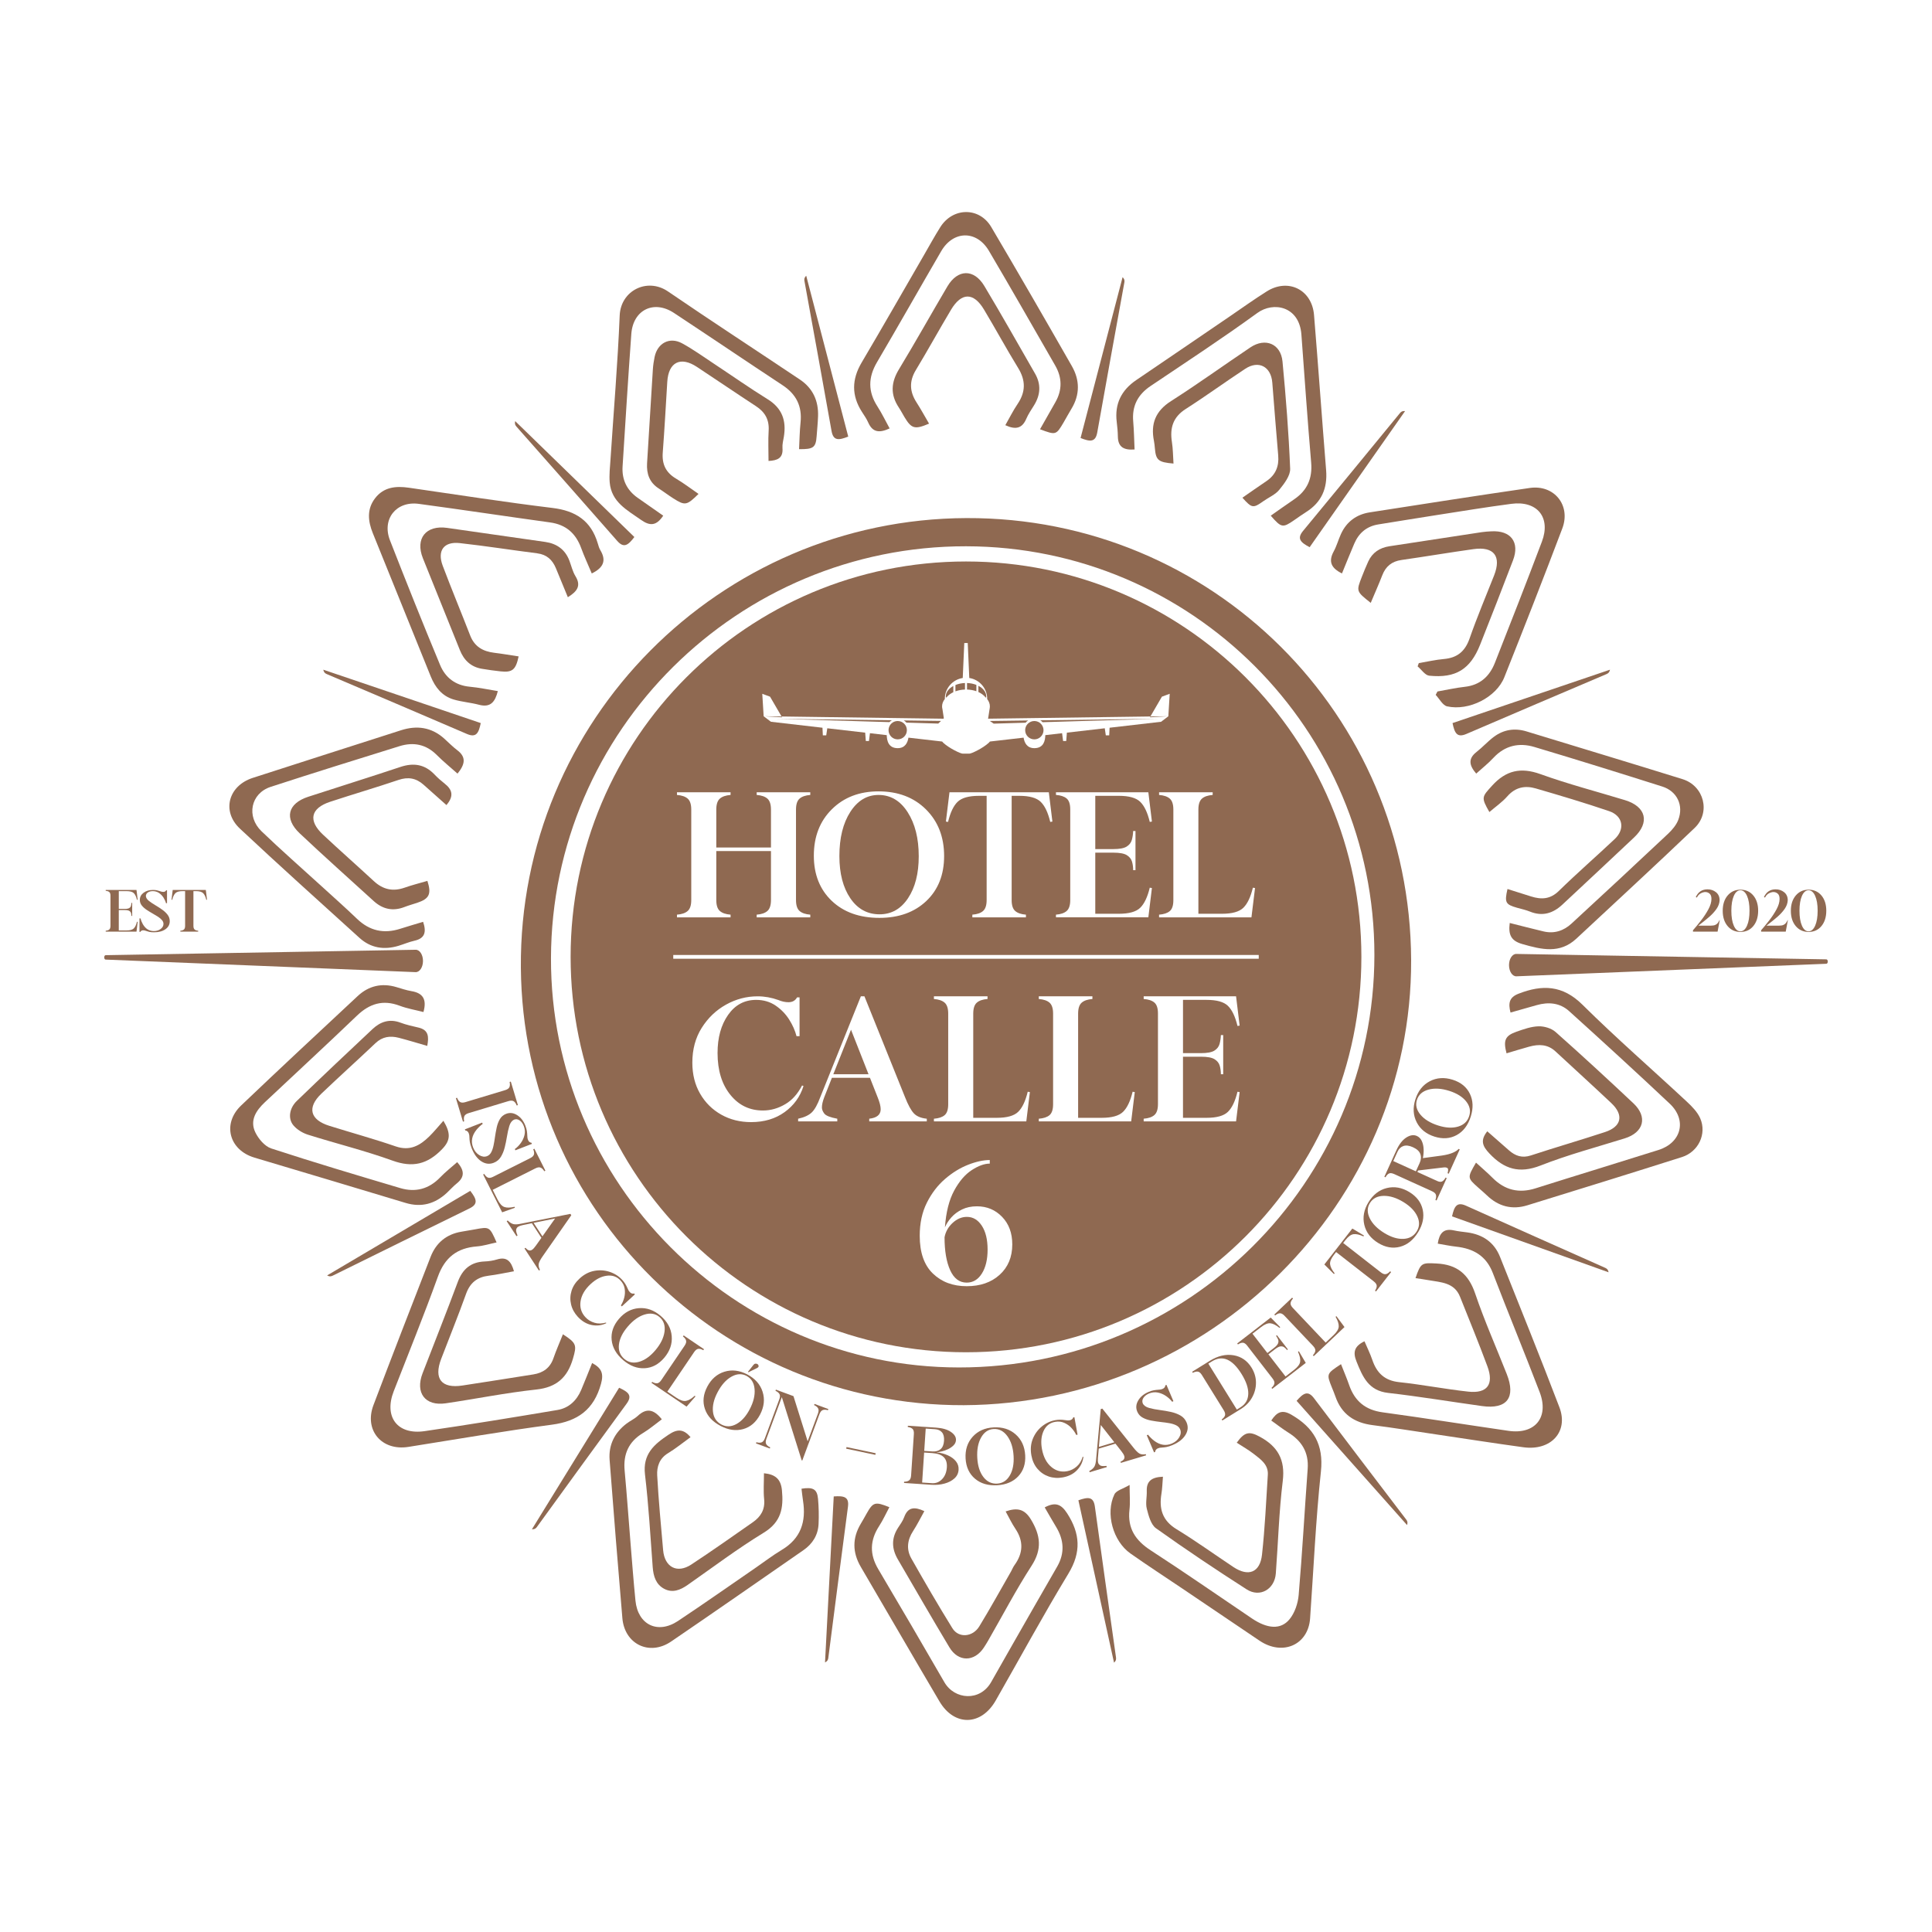 <svg xmlns="http://www.w3.org/2000/svg" xmlns:xlink="http://www.w3.org/1999/xlink" id="Capa_1" x="0px" y="0px" width="613px" height="613px" viewBox="0 0 613 613" xml:space="preserve"><g>	<g>		<path fill="#8F6951" d="M43.31,295.594h-9.771v-0.285c0.504-0.037,0.881-0.166,1.132-0.387c0.254-0.218,0.378-0.607,0.378-1.16   v-9.582c0-0.554-0.126-0.938-0.378-1.15c-0.251-0.215-0.628-0.342-1.132-0.377v-0.285h9.771l0.377,3.1l-0.225,0.039   c-0.24-0.996-0.577-1.705-1.014-2.128c-0.437-0.422-1.188-0.631-2.262-0.631h-2.493v5.632h1.907c0.655,0,1.127-0.087,1.409-0.266   c0.285-0.176,0.465-0.408,0.546-0.7c0.083-0.29,0.128-0.604,0.146-0.944h0.241v4.139h-0.241c0-0.328-0.043-0.629-0.126-0.909   c-0.081-0.278-0.267-0.503-0.549-0.681c-0.281-0.176-0.759-0.264-1.428-0.264h-1.908v6.463h2.494c1.072,0,1.824-0.209,2.259-0.631   c0.438-0.422,0.773-1.129,1.016-2.128l0.226,0.041L43.31,295.594z"></path>		<path fill="#8F6951" d="M48.868,295.801c-0.619,0-1.119-0.043-1.507-0.131c-0.382-0.088-0.709-0.183-0.971-0.285   c-0.329-0.138-0.646-0.209-0.963-0.209c-0.415,0-0.719,0.172-0.906,0.51h-0.266v-4.289h0.32c0.148,0.591,0.396,1.197,0.734,1.813   c0.845,1.475,2.018,2.211,3.517,2.211c0.845,0,1.562-0.223,2.151-0.671c0.597-0.448,0.891-0.979,0.891-1.599   c0-0.441-0.159-0.848-0.481-1.217c-0.32-0.373-0.735-0.725-1.246-1.059c-0.51-0.332-1.061-0.665-1.65-0.992   c-0.672-0.377-1.316-0.775-1.948-1.191c-0.631-0.416-1.147-0.879-1.562-1.396c-0.405-0.518-0.611-1.109-0.611-1.777   c0-0.92,0.396-1.674,1.197-2.268c0.805-0.593,1.794-0.887,2.979-0.887c0.479,0,0.896,0.043,1.257,0.123   c0.361,0.084,0.679,0.174,0.957,0.275c0.365,0.149,0.716,0.227,1.058,0.227c0.415,0,0.72-0.172,0.906-0.51h0.269v4.102H52.67   c-0.149-0.594-0.413-1.182-0.785-1.768c-0.373-0.586-0.845-1.078-1.417-1.474c-0.574-0.396-1.238-0.595-1.992-0.595   c-0.62,0-1.135,0.137-1.55,0.415c-0.415,0.276-0.629,0.655-0.646,1.132c0.04,0.555,0.36,1.072,0.966,1.549   c0.604,0.479,1.329,0.963,2.173,1.457c0.707,0.415,1.396,0.863,2.066,1.344c0.677,0.477,1.238,1.012,1.694,1.605   c0.453,0.593,0.678,1.273,0.678,2.043c0,1.057-0.457,1.908-1.371,2.55C51.571,295.48,50.368,295.801,48.868,295.801z"></path>		<path fill="#8F6951" d="M62.89,295.594h-5.67v-0.285c0.505-0.037,0.883-0.166,1.134-0.387c0.252-0.218,0.378-0.607,0.378-1.16   v-11.018h-0.813c-1.069,0-1.822,0.209-2.259,0.631s-0.771,1.129-1.014,2.128l-0.225-0.04l0.377-3.099h10.506l0.377,3.099   l-0.226,0.04c-0.239-0.997-0.576-1.706-1.014-2.128c-0.437-0.422-1.188-0.631-2.259-0.631h-0.812v11.018   c0,0.553,0.126,0.942,0.375,1.16c0.254,0.221,0.629,0.352,1.135,0.387v0.285H62.89z"></path>	</g>	<g>		<path fill="#8F6951" d="M305.78,445.85c-77.04,0.218-139.896-61.788-140.515-138.804   c-0.629-78.381,63.071-142.361,141.356-142.665c77.931-0.304,140.816,62.201,141.115,140.247   C448.031,381.726,383.996,445.426,305.78,445.85z M436.08,303.032c0.053-71.522-57.973-129.611-129.559-129.704   c-72.391-0.095-131.494,58.533-131.701,130.636c-0.201,71.363,58.097,129.876,129.436,129.913   C376.889,433.914,436.031,375.209,436.08,303.032z"></path>	</g>	<g>		<path fill="#8F6951" d="M282.958,228.53l-36.838-0.484l36.089,1.072C282.432,228.893,282.686,228.693,282.958,228.53z"></path>		<path fill="#8F6951" d="M284.83,228.77c-1.188,0-2.204,0.713-2.657,1.731c0,0.009-0.005,0.013-0.005,0.021v-0.012   c-0.066,0.152-0.113,0.307-0.156,0.473c-0.012,0.041-0.026,0.088-0.033,0.13c-0.038,0.185-0.06,0.375-0.06,0.567   c0,1.61,1.305,2.91,2.911,2.91c1.604,0,2.911-1.3,2.911-2.91C287.741,230.074,286.437,228.77,284.83,228.77z"></path>		<path fill="#8F6951" d="M287.592,229.279l10.103,0.299l0.895-0.842l-11.809-0.157C287.084,228.773,287.358,229.01,287.592,229.279   z"></path>		<path fill="#8F6951" d="M300.093,220.961c0,0.146,0.021,0.29,0.042,0.434c0.106-0.108,0.224-0.213,0.342-0.314   c0.511-0.572,1.187-1.068,1.998-1.452v-1.969C301.023,218.437,300.093,219.623,300.093,220.961z"></path>		<path fill="#8F6951" d="M303.146,219.353c0.909-0.333,1.934-0.539,3.032-0.572v-2.069c-1.11,0.038-2.143,0.268-3.032,0.636   V219.353z"></path>		<path fill="#8F6951" d="M306.822,218.781c1.067,0.033,2.078,0.223,2.968,0.539v-2.01c-0.878-0.349-1.889-0.564-2.968-0.598   V218.781z"></path>		<path fill="#8F6951" d="M310.435,217.604v1.971c0.892,0.403,1.622,0.942,2.156,1.567c0.103,0.088,0.191,0.181,0.287,0.273   c0.023-0.152,0.045-0.304,0.045-0.458C312.923,219.592,311.944,218.382,310.435,217.604z"></path>		<path fill="#8F6951" d="M326.209,228.594l-12.147,0.159l1.229,0.849l10.103-0.299C325.631,229.028,325.904,228.79,326.209,228.594   z"></path>		<path fill="#8F6951" d="M328.184,228.77c-1.606,0-2.911,1.305-2.911,2.91c0,1.611,1.305,2.912,2.911,2.912   c1.604,0,2.911-1.301,2.911-2.912C331.092,230.074,329.786,228.77,328.184,228.77z"></path>		<path fill="#8F6951" d="M367.742,228.046l-37.681,0.496c0.277,0.168,0.534,0.366,0.757,0.603L367.742,228.046z"></path>	</g>	<g>		<path fill="#8F6951" d="M456.089,219.4c2.89-0.505,5.765-1.163,8.676-1.483c4.845-0.534,7.854-3.319,9.545-7.606   c5.044-12.795,10.062-25.604,14.921-38.47c2.896-7.67-1.48-13.063-9.694-11.984c-7.983,1.051-15.938,2.363-23.898,3.599   c-6.1,0.947-12.188,1.962-18.28,2.928c-3.708,0.588-6.206,2.705-7.66,6.088c-1.331,3.099-2.577,6.232-3.908,9.471   c-3.401-1.663-4.387-3.76-2.613-7.004c0.943-1.732,1.464-3.691,2.287-5.497c1.79-3.934,4.953-6.226,9.139-6.88   c16.911-2.645,33.825-5.274,50.765-7.739c7.742-1.125,13.113,5.488,10.333,12.84c-5.979,15.803-12.147,31.536-18.405,47.232   c-2.525,6.339-11.204,10.764-18.142,9.224c-1.411-0.313-2.432-2.384-3.632-3.646C455.709,220.117,455.899,219.759,456.089,219.4z"></path>	</g>	<g>		<path fill="#8F6951" d="M403.191,163.615c2.614-1.829,5.022-3.545,7.464-5.212c4.121-2.814,5.792-6.596,5.359-11.64   c-1.157-13.531-2.095-27.083-3.098-40.627c-0.67-8.989-8.879-10.541-13.966-6.842c-11.063,8.041-22.521,15.538-33.875,23.175   c-4.055,2.729-5.949,6.33-5.524,11.227c0.253,2.928,0.294,5.874,0.434,8.916c-3.361,0.254-5.248-0.724-5.3-4.081   c-0.024-1.544-0.171-3.094-0.361-4.629c-0.709-5.749,1.46-10.104,6.214-13.324c9.887-6.695,19.732-13.438,29.603-20.157   c3.927-2.674,7.784-5.461,11.811-7.983c6.802-4.259,14.312-0.52,14.972,7.502c1.352,16.418,2.51,32.85,3.838,49.27   c0.463,5.725-1.444,10.162-6.352,13.255c-1.307,0.826-2.563,1.727-3.836,2.607C406.993,167.544,406.555,167.48,403.191,163.615z"></path>	</g>	<g>		<path fill="#8F6951" d="M187.761,181.95c-1.187-2.819-2.392-5.4-3.366-8.067c-1.713-4.688-4.845-7.433-9.88-8.126   c-13.891-1.917-27.758-4.019-41.656-5.891c-7.15-0.963-11.754,4.842-9.125,11.573c5.172,13.244,10.451,26.449,15.912,39.576   c1.651,3.972,4.828,6.456,9.405,6.874c2.933,0.268,5.829,0.896,8.904,1.39c-0.854,3.338-2.237,5.333-5.988,4.33   c-2.657-0.709-5.462-0.896-8.091-1.686c-3.632-1.096-5.813-3.849-7.203-7.291c-6.123-15.158-12.271-30.309-18.385-45.469   c-1.521-3.765-1.95-7.559,0.687-11.028c2.749-3.618,6.604-3.988,10.775-3.385c15.19,2.199,30.371,4.567,45.604,6.422   c7.321,0.892,12.188,4.088,14.305,11.222c0.218,0.74,0.429,1.514,0.817,2.166C192.447,177.827,191.502,180.13,187.761,181.95z"></path>	</g>	<g>		<path fill="#8F6951" d="M329.985,136.198c1.728-3.037,3.288-5.803,4.863-8.563c2.223-3.896,2.178-7.801-0.04-11.659   c-6.987-12.147-13.922-24.328-21.04-36.397c-3.886-6.588-11.296-6.477-15.137,0.121c-6.83,11.728-13.499,23.55-20.38,35.249   c-2.823,4.8-2.873,9.313,0.138,13.989c1.404,2.18,2.534,4.541,3.882,6.992c-3.218,1.5-5.407,1.307-6.798-1.875   c-0.526-1.205-1.31-2.304-2.023-3.421c-3.308-5.187-3.2-10.285-0.068-15.588c6.684-11.319,13.198-22.736,19.784-34.112   c1.716-2.963,3.357-5.974,5.185-8.871c3.976-6.309,12.384-6.425,16.159-0.036c8.649,14.644,17.147,29.381,25.59,44.15   c2.528,4.43,2.588,9.054-0.152,13.547c-0.86,1.414-1.639,2.878-2.477,4.306C335.092,138.07,335.016,138.091,329.985,136.198z"></path>	</g>	<g>		<path fill="#8F6951" d="M253.534,142.509c0.146-2.833,0.181-5.668,0.473-8.479c0.533-5.151-1.377-8.952-5.697-11.799   c-11.522-7.597-22.954-15.34-34.475-22.942c-6.378-4.207-12.969-0.985-13.526,6.667c-1.018,14-1.874,28.01-2.771,42.018   c-0.271,4.19,1.341,7.538,4.777,9.967c2.68,1.891,5.369,3.753,8.116,5.673c-2.104,3.158-4.1,3.409-7.001,1.364   c-4.448-3.134-9.464-5.685-9.979-11.943c-0.199-2.399,0.096-4.847,0.254-7.267c0.994-15.22,2.29-30.425,2.916-45.657   c0.322-7.938,8.76-12.131,15.316-7.645c13.863,9.476,27.941,18.634,41.893,27.984c4.09,2.743,5.904,6.752,5.728,11.645   c-0.076,2.097-0.29,4.19-0.444,6.285C258.852,141.975,258.104,142.582,253.534,142.509z"></path>	</g>	<g>		<path fill="#8F6951" d="M134.246,292.482c1.101,3.248,0.581,5.256-2.752,5.998c-1.719,0.383-3.354,1.102-5.05,1.611   c-4.571,1.381-8.812,0.727-12.387-2.515c-12.69-11.5-25.434-22.949-37.932-34.658c-5.884-5.514-3.682-13.599,4.081-16.108   c15.663-5.065,31.346-10.074,47.021-15.106c5.004-1.606,9.603-1.003,13.63,2.56c1.407,1.244,2.71,2.623,4.204,3.746   c2.929,2.2,2.521,4.482,0.104,7.45c-2.244-2-4.521-3.841-6.569-5.897c-3.414-3.424-7.41-4.192-11.854-2.81   c-13.646,4.247-27.292,8.479-40.872,12.914c-6.307,2.06-7.809,9.364-2.878,14.101c6.207,5.961,12.69,11.635,19.052,17.438   c3.753,3.426,7.562,6.797,11.227,10.318c3.983,3.826,8.506,4.834,13.716,3.162C129.378,293.921,131.788,293.229,134.246,292.482z"></path>	</g>	<g>		<path fill="#8F6951" d="M468.319,368.886c1.884,1.725,3.646,3.221,5.272,4.85c3.889,3.887,8.351,4.974,13.628,3.303   c12.981-4.105,26.015-8.071,39.002-12.166c7.267-2.292,9.104-9.466,3.577-14.68c-10.531-9.924-21.216-19.688-31.953-29.392   c-2.895-2.612-6.524-2.956-10.267-1.885c-2.719,0.78-5.441,1.542-8.313,2.354c-0.74-2.922-0.468-4.807,2.546-5.979   c7.537-2.934,13.981-2.752,20.285,3.49c10.676,10.574,22.043,20.451,33.049,30.701c1.668,1.556,3.429,3.315,4.313,5.35   c2.146,4.934-0.568,10.629-5.785,12.287c-16.33,5.191-32.703,10.254-49.078,15.313c-4.858,1.498-9.16,0.363-12.833-3.17   c-0.875-0.842-1.813-1.621-2.72-2.434C465.527,373.687,465.527,373.685,468.319,368.886z"></path>	</g>	<g>		<path fill="#8F6951" d="M456.181,394.592c0.494-3.293,1.842-4.93,5.142-4.198c1.397,0.313,2.838,0.438,4.264,0.635   c4.87,0.675,8.486,3.098,10.34,7.736c6.337,15.899,12.762,31.771,18.861,47.763c2.951,7.734-2.69,13.855-11.407,12.672   c-9.306-1.27-18.579-2.729-27.867-4.103c-6.66-0.981-13.311-2.071-19.986-2.918c-5.813-0.733-9.897-3.479-11.837-9.137   c-0.322-0.938-0.716-1.854-1.086-2.776c-1.756-4.382-1.756-4.38,2.88-7.433c0.899,2.294,1.829,4.453,2.598,6.666   c1.769,5.075,5.148,7.87,10.597,8.612c13.329,1.82,26.615,3.938,39.935,5.872c8.455,1.227,12.963-4.277,9.893-12.302   c-4.839-12.631-10.004-25.137-14.854-37.764c-2.095-5.452-6.138-7.756-11.597-8.365   C460.116,395.342,458.214,394.935,456.181,394.592z"></path>	</g>	<g>		<path fill="#8F6951" d="M331.472,478.278c3.35-1.786,5.215-1.07,7.12,1.884c4.146,6.43,4.523,12.32,0.402,19.123   c-8.019,13.229-15.396,26.842-23.074,40.278c-4.615,8.07-13.135,8.243-17.839,0.276c-8.373-14.178-16.608-28.438-24.938-42.646   c-2.717-4.633-2.753-9.196,0.012-13.794c0.626-1.042,1.22-2.104,1.813-3.165c2.043-3.643,2.688-3.852,7.215-2.021   c-1.087,2.023-2.021,4.104-3.248,5.99c-2.938,4.521-3.064,8.952-0.299,13.631c7.065,11.931,14.071,23.9,21.001,35.912   c3.213,5.564,11.301,6.221,14.854-0.063c4.441-7.854,8.934-15.686,13.407-23.521c2.51-4.396,5.056-8.766,7.563-13.162   c2.415-4.236,2.122-8.402-0.365-12.513C333.904,482.518,332.772,480.514,331.472,478.278z"></path>	</g>	<g>		<path fill="#8F6951" d="M479.022,292.85c3.763,0.943,7.24,1.856,10.74,2.681c3.381,0.797,6.38-0.202,8.847-2.478   c10.242-9.433,20.442-18.916,30.587-28.453c1.329-1.248,2.646-2.776,3.288-4.438c1.784-4.593-0.365-9.115-5.044-10.598   c-13.507-4.282-27.034-8.504-40.61-12.559c-4.885-1.459-9.363-0.46-13.013,3.473c-1.635,1.766-3.555,3.268-5.436,4.974   c-2.199-2.563-2.677-4.708,0.128-6.888c1.912-1.488,3.542-3.344,5.479-4.783c3.12-2.313,6.627-2.854,10.391-1.704   c16.488,5.046,33.009,10.01,49.472,15.14c6.83,2.127,9.001,10.547,3.846,15.471c-12.392,11.834-24.995,23.447-37.533,35.13   c-5.263,4.903-11.059,3.456-17.12,1.729C479.47,298.534,478.524,296.639,479.022,292.85z"></path>	</g>	<g>		<path fill="#8F6951" d="M187.875,432.47c3.074,1.64,3.708,3.384,2.809,6.63c-2.254,8.142-7.364,11.851-15.587,12.938   c-15.22,2.021-30.359,4.646-45.529,7.047c-8.47,1.34-14.104-5.286-11.067-13.284c5.953-15.703,12.021-31.362,18.121-47.014   c1.729-4.441,5.009-7.188,9.794-7.986c1.419-0.235,2.838-0.47,4.249-0.733c4.67-0.875,4.67-0.881,6.896,4.139   c-2.156,0.449-4.188,1.107-6.261,1.271c-6.292,0.489-10.172,3.514-12.368,9.604c-4.403,12.216-9.303,24.252-14.013,36.356   c-3.16,8.128,1.163,13.904,9.801,12.646c14.084-2.055,28.132-4.351,42.167-6.714c3.58-0.604,6.093-2.982,7.521-6.36   C185.552,438.287,186.629,435.54,187.875,432.47z"></path>	</g>	<g>		<path fill="#8F6951" d="M145.063,368.729c2.339,2.646,2.41,4.729-0.133,6.758c-1.12,0.894-2.073,1.986-3.125,2.967   c-3.771,3.511-8.062,4.74-13.12,3.215c-15.972-4.828-31.96-9.598-47.948-14.368c-8.055-2.401-10.302-10.757-4.224-16.551   c12.238-11.663,24.605-23.19,36.979-34.715c3.486-3.255,7.644-4.224,12.281-2.841c1.585,0.474,3.17,1.009,4.795,1.283   c3.555,0.604,4.936,2.522,3.789,6.625c-2.475-0.641-5.112-1.078-7.57-2.004c-5.29-1.992-9.532-0.671-13.523,3.152   c-9.646,9.243-19.469,18.307-29.205,27.457c-2.805,2.636-4.896,5.794-3.022,9.618c1.006,2.055,2.984,4.392,5.029,5.062   c13.563,4.438,27.246,8.508,40.929,12.578c4.838,1.44,9.117,0.305,12.695-3.429C141.319,371.84,143.207,370.376,145.063,368.729z"></path>	</g>	<g>		<path fill="#8F6951" d="M403.355,450.717c1.831-2.771,3.497-3.535,6.432-1.821c7.017,4.095,10.232,9.436,9.324,17.992   c-1.646,15.488-2.33,31.078-3.434,46.625c-0.601,8.418-8.724,11.983-16.052,7.05c-8.162-5.493-16.308-11.019-24.459-16.521   c-5.497-3.711-11.063-7.321-16.486-11.137c-5.535-3.896-8.012-12.747-5.082-18.773c0.604-1.243,2.729-1.744,4.812-2.976   c0,3.218,0.222,5.58-0.043,7.892c-0.662,5.881,1.898,9.72,6.745,12.863c10.814,7.011,21.402,14.373,32.086,21.586   c4.861,3.281,9.138,3.688,11.941,0.291c1.675-2.025,2.688-5.065,2.916-7.741c1.141-13.305,1.871-26.646,2.854-39.965   c0.39-5.229-1.842-8.869-6.143-11.545C407.003,453.44,405.362,452.143,403.355,450.717z"></path>	</g>	<g>		<path fill="#8F6951" d="M209.987,450.33c-2.068,1.527-3.893,3.104-5.931,4.325c-4.596,2.752-6.354,6.712-5.865,11.965   c0.714,7.689,1.248,15.396,1.877,23.097c0.495,6.051,0.951,12.104,1.555,18.146c0.759,7.656,7.058,10.733,13.484,6.46   c8.249-5.482,16.353-11.188,24.516-16.8c2.81-1.934,5.521-4.023,8.438-5.771c6.033-3.605,7.759-8.951,6.731-15.555   c-0.199-1.281-0.328-2.571-0.486-3.848c3.701-0.586,4.963,0.145,5.243,3.22c0.239,2.628,0.292,5.293,0.176,7.929   c-0.159,3.532-1.882,6.322-4.771,8.325c-13.986,9.692-27.946,19.429-42.014,29.011c-6.878,4.688-14.771,0.851-15.471-7.409   c-1.409-16.738-2.783-33.48-4.05-50.23c-0.358-4.73,1.58-8.624,5.378-11.511c1.142-0.866,2.506-1.475,3.547-2.438   C205.019,446.769,207.361,446.994,209.987,450.33z"></path>	</g>	<g>		<path fill="#8F6951" d="M180.171,189.492c-1.378-3.348-2.581-6.292-3.801-9.227c-1.097-2.634-2.896-4.309-5.869-4.69   c-8.209-1.051-16.396-2.342-24.615-3.255c-5.07-0.564-7.231,2.382-5.412,7.201c2.8,7.417,5.844,14.738,8.715,22.128   c1.366,3.514,4.035,5.03,7.59,5.464c2.601,0.318,5.182,0.764,7.776,1.156c-0.908,4.273-2.004,5.153-5.746,4.747   c-1.976-0.213-3.947-0.488-5.907-0.818c-3.476-0.583-5.688-2.688-6.978-5.903c-3.9-9.725-7.839-19.436-11.742-29.161   c-2.51-6.256,0.959-10.601,7.689-9.642c10.378,1.476,20.755,2.952,31.13,4.456c3.666,0.532,6.33,2.413,7.666,5.969   c0.619,1.647,1.021,3.431,1.922,4.904C184.449,185.86,183.156,187.632,180.171,189.492z"></path>	</g>	<g>		<path fill="#8F6951" d="M294.777,134.414c-4.521,1.926-5.565,1.627-7.771-2.026c-0.626-1.039-1.182-2.125-1.854-3.139   c-2.676-4.047-2.458-7.903,0.066-12.062c5.271-8.683,10.209-17.566,15.379-26.311c3.26-5.514,8.412-5.649,11.713-0.149   c5.509,9.184,10.755,18.524,16.098,27.808c1.952,3.393,1.729,6.738-0.299,10.034c-0.868,1.409-1.832,2.79-2.478,4.301   c-1.271,2.978-3.257,3.613-6.654,2.038c1.321-2.313,2.465-4.622,3.896-6.738c2.577-3.815,2.607-7.445,0.179-11.402   c-3.751-6.104-7.165-12.416-10.853-18.565c-3.303-5.509-7.129-5.483-10.448,0.071c-3.788,6.339-7.343,12.819-11.162,19.139   c-2.146,3.547-1.99,6.821,0.188,10.221C292.188,129.828,293.438,132.129,294.777,134.414z"></path>	</g>	<g>		<path fill="#8F6951" d="M434.918,191.283c-4.611-3.656-4.621-3.661-2.823-8.261c0.641-1.64,1.303-3.272,2.036-4.871   c1.307-2.847,3.648-4.356,6.671-4.826c9.794-1.518,19.593-3.003,29.392-4.484c0.979-0.147,1.979-0.199,2.968-0.256   c6.206-0.36,9.1,3.45,6.891,9.212c-3.434,8.949-6.891,17.889-10.441,26.789c-3.106,7.779-7.729,10.66-16.139,9.803   c-1.313-0.133-2.455-1.929-3.683-2.956c0.126-0.344,0.249-0.69,0.375-1.035c2.66-0.448,5.306-1.068,7.981-1.302   c4.244-0.373,6.712-2.441,8.136-6.521c2.354-6.743,5.146-13.333,7.768-19.981c2.398-6.085-0.023-9.274-6.531-8.363   c-7.635,1.07-15.239,2.356-22.869,3.45c-3.051,0.438-4.979,2.012-6.076,4.854C437.474,185.376,436.228,188.161,434.918,191.283z"></path>	</g>	<g>		<path fill="#8F6951" d="M221.634,156.713c-3.744,3.685-4.264,3.782-7.988,1.426c-1.585-1.003-3.077-2.152-4.652-3.165   c-2.942-1.886-3.885-4.681-3.688-7.981c0.596-9.927,1.203-19.854,1.839-29.777c0.085-1.319,0.282-2.641,0.548-3.936   c0.908-4.435,4.771-6.496,8.729-4.349c3.479,1.889,6.719,4.237,10.036,6.427c5.713,3.772,11.313,7.728,17.132,11.329   c4.607,2.854,5.95,6.821,5.12,11.879c-0.197,1.193-0.534,2.416-0.439,3.594c0.259,3.22-1.604,3.955-4.427,4.093   c0-3.3-0.154-6.47,0.04-9.621c0.216-3.479-1.162-5.889-4.023-7.756c-6.282-4.1-12.479-8.33-18.743-12.463   c-5.213-3.438-9.019-1.5-9.399,4.726c-0.463,7.497-0.866,14.999-1.438,22.487c-0.279,3.718,1.021,6.361,4.255,8.261   C216.974,153.33,219.24,155.074,221.634,156.713z"></path>	</g>	<g>		<path fill="#8F6951" d="M372.336,147.081c-4.841-0.403-5.59-1.08-5.912-4.878c-0.066-0.769-0.141-1.542-0.29-2.299   c-1.089-5.459,0.496-9.507,5.417-12.641c8.548-5.45,16.773-11.397,25.193-17.049c4.727-3.17,9.64-1.136,10.176,4.479   c1.079,11.319,1.975,22.667,2.43,34.024c0.088,2.2-1.869,4.736-3.435,6.669c-1.266,1.563-3.378,2.429-5.086,3.644   c-3.222,2.292-3.627,2.247-6.629-1.115c2.539-1.755,5.025-3.523,7.563-5.219c2.959-1.979,4.1-4.707,3.794-8.218   c-0.672-7.694-1.26-15.398-1.875-23.097c-0.403-5.075-4.339-7.163-8.583-4.368c-6.345,4.176-12.487,8.66-18.883,12.748   c-4.048,2.583-5.078,6.033-4.383,10.481C372.184,142.471,372.177,144.756,372.336,147.081z"></path>	</g>	<g>		<path fill="#8F6951" d="M178.606,423.35c4.37,2.803,4.422,3.492,3.188,7.724c-1.741,5.969-5.183,9.113-11.643,9.808   c-9.615,1.032-19.137,2.963-28.72,4.37c-6.536,0.961-9.756-3.313-7.348-9.54c3.729-9.65,7.555-19.269,11.165-28.964   c1.527-4.105,4.146-6.332,8.554-6.505c1.313-0.054,2.654-0.255,3.909-0.638c3.049-0.932,4.475,0.533,5.362,3.754   c-2.722,0.484-5.349,1.082-8.008,1.402c-3.666,0.444-5.929,2.242-7.2,5.797c-2.481,6.938-5.276,13.757-7.9,20.644   c-2.398,6.299,0.145,9.433,6.792,8.401c7.502-1.158,15.007-2.316,22.504-3.523c3.044-0.491,5.265-2.033,6.33-5.104   C176.482,428.42,177.573,425.94,178.606,423.35z"></path>	</g>	<g>		<path fill="#8F6951" d="M141.644,255.436c-2.508-2.229-4.89-4.351-7.271-6.469c-2.352-2.084-4.878-2.539-7.945-1.5   c-7.184,2.432-14.473,4.553-21.678,6.93c-6.197,2.045-7.052,5.947-2.269,10.427c5.319,4.979,10.79,9.801,16.144,14.752   c2.878,2.664,6.035,3.378,9.753,2.069c2.37-0.836,4.818-1.443,7.231-2.15c1.338,4.154,0.614,5.673-3.231,6.952   c-1.354,0.45-2.733,0.827-4.063,1.343c-3.675,1.421-6.903,0.693-9.771-1.919c-7.831-7.142-15.748-14.192-23.457-21.464   c-5.008-4.725-3.798-9.485,2.722-11.605c9.736-3.171,19.514-6.217,29.228-9.457c4.209-1.404,7.766-0.838,10.858,2.422   c0.984,1.037,2.078,1.987,3.203,2.875C143.468,250.504,144.133,252.553,141.644,255.436z"></path>	</g>	<g>		<path fill="#8F6951" d="M478.307,282.07c2.511,0.792,5.004,1.583,7.5,2.367c3.253,1.022,6.073,0.91,8.8-1.76   c5.761-5.636,11.853-10.929,17.721-16.457c3.359-3.164,2.621-7.354-1.759-8.85c-7.69-2.619-15.492-4.939-23.298-7.21   c-3.386-0.985-6.465-0.401-9.009,2.5c-1.642,1.87-3.755,3.319-5.698,4.992c-2.677-4.669-2.387-4.79,0.847-8.356   c4.408-4.861,9.104-5.929,15.362-3.673c8.783,3.167,17.858,5.526,26.803,8.25c6.709,2.042,7.97,7.054,2.915,11.827   c-7.547,7.132-15.152,14.199-22.735,21.293c-2.989,2.794-6.329,3.861-10.312,2.251c-1.313-0.534-2.729-0.831-4.104-1.222   C477.669,286.977,477.329,286.357,478.307,282.07z"></path>	</g>	<g>		<path fill="#8F6951" d="M449.12,405.539c1.675-4.931,2.012-4.878,6.666-4.649c6.471,0.317,10.155,3.328,12.262,9.519   c2.941,8.655,6.667,17.049,10.026,25.563c2.949,7.465,0.058,11.248-7.813,10.159c-9.94-1.376-19.852-3.036-29.815-4.173   c-6.264-0.714-8.103-5.137-10.048-9.975c-1.152-2.865-0.782-4.813,2.532-6.412c0.837,1.967,1.8,3.893,2.488,5.914   c1.406,4.131,3.887,6.563,8.506,7.054c7.35,0.78,14.629,2.221,21.977,3.013c5.988,0.648,8.156-2.306,6.031-8.038   c-2.75-7.413-5.759-14.729-8.688-22.074c-1.803-4.528-6.036-4.563-9.896-5.244C451.968,405.944,450.573,405.76,449.12,405.539z"></path>	</g>	<g>		<path fill="#8F6951" d="M471.895,358.95c2.432,2.135,4.659,4.1,6.895,6.052c2.025,1.771,4.166,2.519,6.944,1.603   c7.814-2.569,15.729-4.854,23.542-7.427c5.22-1.718,5.998-5.366,2.003-9.146c-5.854-5.537-11.832-10.944-17.737-16.428   c-2.475-2.302-5.338-2.343-8.347-1.513c-2.408,0.664-4.792,1.406-7.188,2.115c-1.087-4.115-0.468-5.59,3.167-6.863   c2.271-0.795,4.652-1.647,7.009-1.709c1.806-0.045,4.063,0.627,5.396,1.81c8.347,7.396,16.538,14.97,24.667,22.606   c4.63,4.354,3.308,9.263-2.765,11.151c-8.92,2.779-17.993,5.191-26.674,8.6c-6.719,2.639-11.535,1.172-16.233-3.816   C470.4,363.679,469.573,361.845,471.895,358.95z"></path>	</g>	<g>		<path fill="#8F6951" d="M140.688,355.606c2.32,3.896,2.332,6.172-0.42,9.012c-4.664,4.814-9.346,5.938-15.729,3.63   c-8.786-3.175-17.91-5.41-26.834-8.224c-1.691-0.533-3.461-1.608-4.596-2.944c-1.816-2.144-1.31-5.474,1.07-7.771   c7.952-7.675,15.979-15.271,24.043-22.822c2.483-2.323,5.396-3.309,8.84-2.012c1.847,0.691,3.796,1.116,5.726,1.564   c3.192,0.742,3.336,2.861,2.772,5.816c-3.202-0.922-6.104-1.823-9.049-2.582c-2.704-0.693-5.179-0.373-7.359,1.692   c-5.693,5.4-11.534,10.646-17.21,16.067c-4.571,4.375-3.57,8.261,2.526,10.168c7.021,2.195,14.121,4.138,21.068,6.531   c4.498,1.553,7.682-0.229,10.646-3.137C137.662,359.153,138.97,357.526,140.688,355.606z"></path>	</g>	<g>		<path fill="#8F6951" d="M293.283,479.465c-1.225,2.189-2.269,4.327-3.559,6.305c-1.862,2.852-2.195,5.841-0.564,8.721   c4.219,7.457,8.528,14.862,13.034,22.146c1.957,3.165,6.417,2.833,8.518-0.6c3.489-5.716,6.729-11.59,10.063-17.4   c0.382-0.667,0.649-1.414,1.1-2.025c2.772-3.813,2.952-7.618,0.276-11.589c-1.139-1.688-2.012-3.559-3.075-5.466   c3.694-1.273,6.013-0.787,8.041,2.576c3.039,5.032,3.587,9.407,0.196,14.653c-4.953,7.665-9.2,15.787-13.753,23.711   c-0.439,0.764-0.906,1.511-1.388,2.247c-3.021,4.604-8.104,4.666-10.938-0.063c-5.547-9.25-10.926-18.601-16.36-27.915   c-1.938-3.313-2.098-6.636,0.028-9.957c0.711-1.109,1.537-2.202,1.98-3.426C288.062,478.147,290.145,478.006,293.283,479.465z"></path>	</g>	<g>		<path fill="#8F6951" d="M242.396,467.443c3.618,0.355,5.359,1.867,5.701,5.369c0.55,5.646-0.219,10.1-5.751,13.478   c-8.335,5.09-16.169,10.997-24.184,16.604c-2.304,1.61-4.754,2.598-7.366,1.245c-2.693-1.391-3.485-4.021-3.704-6.938   c-0.73-9.784-1.285-19.595-2.441-29.332c-0.771-6.491,2.869-9.594,7.52-12.688c2.688-1.795,4.667-1.865,6.926,0.811   c-2.385,1.72-4.66,3.59-7.153,5.097c-2.76,1.665-3.568,4.317-3.424,7.039c0.427,7.917,1.198,15.815,1.882,23.718   c0.47,5.409,4.445,7.521,8.951,4.553c6.601-4.346,13.058-8.9,19.533-13.428c2.496-1.743,3.902-4.018,3.565-7.303   C242.182,473.049,242.396,470.385,242.396,467.443z"></path>	</g>	<g>		<path fill="#8F6951" d="M368.984,468.544c-0.166,1.99-0.194,3.711-0.472,5.392c-0.793,4.784,0.274,8.51,4.766,11.248   c6.174,3.77,12.048,8.021,18.079,12.025c4.755,3.157,8.438,1.751,9.063-3.938c0.925-8.411,1.31-16.889,1.846-25.345   c0.204-3.222-2.242-4.88-4.395-6.56c-1.713-1.341-3.635-2.415-5.467-3.613c2.498-3.487,4.018-3.695,7.367-1.87   c5.645,3.077,8.063,7.279,7.236,14.001c-1.201,9.729-1.462,19.573-2.204,29.362c-0.383,5.021-5.042,7.736-9.248,5.044   c-9.735-6.231-19.351-12.67-28.758-19.379c-1.645-1.172-2.355-3.998-2.931-6.209c-0.448-1.753,0.063-3.734-0.01-5.608   C363.752,470.041,365.273,468.688,368.984,468.544z"></path>	</g>	<g>		<path fill="#8F6951" d="M201.278,170.391c-1.97,2.605-3.339,3.639-5.455,1.219c-10.603-12.119-21.285-24.162-31.94-36.235   c-0.342-0.389-0.646-0.814-0.413-1.756C176.036,145.843,188.606,158.066,201.278,170.391z"></path>	</g>	<g>		<path fill="#8F6951" d="M269.136,138.521c-3.032,1.21-4.737,1.388-5.298-1.779c-2.804-15.856-5.72-31.692-8.591-47.536   c-0.096-0.51-0.13-1.03,0.556-1.715C260.235,104.456,264.666,121.42,269.136,138.521z"></path>	</g>	<g>		<path fill="#8F6951" d="M342.851,138.974c3.031,1.21,4.737,1.388,5.298-1.779c2.804-15.856,5.72-31.692,8.591-47.536   c0.093-0.51,0.13-1.03-0.556-1.715C351.752,104.907,347.321,121.87,342.851,138.974z"></path>	</g>	<g>		<path fill="#8F6951" d="M579.479,304.389l-98.367-1.718c-1.275-0.021-2.32,1.576-2.32,3.552c0,1.999,1.065,3.604,2.356,3.549   l98.334-3.979c0.249,0,0.453-0.313,0.453-0.702C579.935,304.702,579.728,304.389,579.479,304.389z"></path>	</g>	<g>		<path fill="#8F6951" d="M146.899,355.892l-2.251-7.465l0.375-0.113c0.249,0.647,0.569,1.096,0.961,1.34s0.951,0.257,1.685,0.037   l12.586-3.799c0.729-0.222,1.188-0.541,1.379-0.961c0.189-0.421,0.209-0.969,0.06-1.646l0.375-0.114l2.251,7.464l-0.375,0.114   c-0.249-0.646-0.566-1.096-0.961-1.338c-0.389-0.244-0.95-0.258-1.68-0.038l-12.589,3.798c-0.729,0.221-1.19,0.541-1.378,0.959   c-0.189,0.42-0.209,0.969-0.063,1.646L146.899,355.892z"></path>		<path fill="#8F6951" d="M149.647,364.298c-0.307-0.793-0.501-1.457-0.579-1.992c-0.075-0.535-0.121-1-0.123-1.387   c0.017-0.488-0.058-0.938-0.214-1.341c-0.206-0.533-0.571-0.835-1.104-0.906l-0.131-0.339l5.497-2.139l0.156,0.41   c-0.684,0.487-1.336,1.104-1.957,1.852c-1.469,1.814-1.826,3.686-1.082,5.605c0.423,1.082,1.065,1.89,1.937,2.428   c0.868,0.537,1.698,0.646,2.488,0.342c0.563-0.219,1.006-0.626,1.319-1.225c0.315-0.601,0.563-1.308,0.732-2.129   c0.176-0.817,0.323-1.69,0.448-2.613c0.149-1.045,0.337-2.071,0.556-3.088c0.218-1.017,0.555-1.912,1.016-2.693   c0.458-0.783,1.115-1.341,1.972-1.673c1.18-0.458,2.347-0.323,3.505,0.405c1.154,0.729,2.033,1.854,2.624,3.373   c0.234,0.61,0.394,1.17,0.467,1.67c0.073,0.502,0.116,0.957,0.126,1.36c-0.012,0.543,0.066,1.032,0.237,1.468   c0.209,0.532,0.571,0.838,1.104,0.907l0.131,0.341l-5.256,2.045l-0.158-0.41c0.686-0.487,1.31-1.119,1.874-1.885   c0.564-0.771,0.961-1.619,1.185-2.554c0.223-0.933,0.146-1.882-0.23-2.853c-0.306-0.793-0.742-1.385-1.303-1.778   c-0.563-0.396-1.155-0.479-1.774-0.259c-0.689,0.324-1.192,0.992-1.507,2.01c-0.311,1.016-0.571,2.186-0.78,3.509   c-0.183,1.112-0.407,2.22-0.688,3.321c-0.277,1.104-0.687,2.093-1.212,2.966c-0.534,0.878-1.293,1.509-2.278,1.892   c-1.354,0.525-2.674,0.364-3.952-0.482C151.406,367.603,150.394,366.217,149.647,364.298z"></path>		<path fill="#8F6951" d="M159.328,384.653l-6.035-12.002l0.349-0.178c0.358,0.598,0.747,0.981,1.165,1.159   c0.42,0.179,0.968,0.097,1.648-0.249l11.771-5.917c0.685-0.342,1.08-0.733,1.196-1.182c0.113-0.446,0.04-0.989-0.229-1.632   l0.352-0.176l3.502,6.967l-0.351,0.177c-0.356-0.599-0.75-0.979-1.178-1.153c-0.428-0.176-0.979-0.09-1.661,0.253l-13.532,6.806   l1.538,3.063c0.661,1.314,1.388,2.111,2.175,2.382c0.788,0.275,1.864,0.253,3.233-0.067l0.098,0.303L159.328,384.653z"></path>		<path fill="#8F6951" d="M170.994,403.126l-4.574-7.003l0.325-0.214c0.709,0.863,1.395,1.074,2.062,0.638   c0.363-0.233,0.771-0.678,1.215-1.319l1.764-2.482l-3.027-4.635l-2.982,0.613c-0.614,0.133-1.092,0.311-1.426,0.525   c-0.247,0.162-0.433,0.423-0.558,0.785c-0.126,0.363,0.012,1.021,0.41,1.98l-0.325,0.215l-3.115-4.768l0.328-0.213   c0.641,0.636,1.257,1.021,1.841,1.154c0.586,0.136,1.438,0.076,2.553-0.178l15.495-3.078l0.284,0.436l-9.044,12.957   c-0.709,1.001-1.134,1.793-1.276,2.37c-0.143,0.575-0.014,1.243,0.377,2.004L170.994,403.126z M172.105,392.28l4.026-5.67   l-6.823,1.387L172.105,392.28z"></path>		<path fill="#8F6951" d="M183.339,417.81c-1.092-1.188-1.812-2.498-2.147-3.94c-0.342-1.442-0.29-2.882,0.154-4.313   c0.443-1.437,1.295-2.731,2.555-3.896c1.414-1.308,2.961-2.114,4.644-2.427c1.68-0.313,3.306-0.211,4.881,0.308   c1.57,0.519,2.903,1.366,3.997,2.551c0.69,0.749,1.246,1.62,1.659,2.604c0.188,0.512,0.438,0.938,0.759,1.281   c0.387,0.42,0.843,0.565,1.362,0.439l0.243,0.271l-4.145,3.818l-0.297-0.32c0.458-0.707,0.807-1.521,1.054-2.44   c0.244-0.923,0.294-1.864,0.149-2.825c-0.146-0.961-0.581-1.839-1.313-2.629c-1.147-1.248-2.606-1.754-4.373-1.52   c-1.763,0.232-3.464,1.11-5.104,2.627c-1.884,1.736-2.959,3.604-3.225,5.59c-0.259,1.889,0.259,3.535,1.552,4.938   c0.772,0.84,1.741,1.432,2.903,1.771c1.077,0.326,2.287,0.307,3.625-0.059l0.086,0.209c-1.476,0.699-3.022,0.887-4.646,0.557   C186.091,420.073,184.632,419.207,183.339,417.81z"></path>		<path fill="#8F6951" d="M197.749,431.57c-2.204-1.877-3.429-4.005-3.673-6.389c-0.246-2.383,0.511-4.607,2.272-6.682   c1.796-2.11,3.922-3.258,6.378-3.44c2.457-0.188,4.737,0.621,6.852,2.418c2.164,1.84,3.348,3.995,3.552,6.47   c0.204,2.47-0.593,4.765-2.387,6.873c-1.768,2.068-3.831,3.173-6.206,3.301S199.899,433.399,197.749,431.57z M198.108,431.19   c1.308,1.107,2.861,1.407,4.662,0.896c1.801-0.515,3.521-1.728,5.146-3.64c1.687-1.979,2.658-3.952,2.928-5.922   c0.266-1.969-0.271-3.521-1.603-4.655c-1.28-1.089-2.855-1.351-4.728-0.782s-3.659,1.855-5.367,3.861   c-1.64,1.925-2.563,3.823-2.769,5.695C196.172,428.518,196.748,430.033,198.108,431.19z"></path>		<path fill="#8F6951" d="M217.837,446.304l-11.124-7.529l0.218-0.323c0.604,0.344,1.13,0.493,1.583,0.441   c0.453-0.048,0.89-0.39,1.318-1.021l7.389-10.909c0.427-0.629,0.583-1.17,0.465-1.615c-0.119-0.443-0.448-0.883-0.992-1.313   l0.222-0.323l6.455,4.373l-0.221,0.322c-0.604-0.348-1.132-0.488-1.59-0.436c-0.458,0.059-0.896,0.399-1.326,1.03l-8.496,12.546   l2.843,1.922c1.22,0.826,2.237,1.169,3.059,1.022c0.821-0.147,1.751-0.692,2.792-1.641l0.229,0.218L217.837,446.304z"></path>		<path fill="#8F6951" d="M228.64,452.434c-2.561-1.346-4.224-3.147-4.989-5.421c-0.767-2.271-0.518-4.607,0.747-7.019   c1.288-2.455,3.11-4.043,5.464-4.766c2.355-0.72,4.762-0.438,7.218,0.854c2.518,1.319,4.145,3.162,4.89,5.53   c0.742,2.366,0.47,4.776-0.816,7.229c-1.265,2.408-3.039,3.938-5.323,4.586C233.534,454.076,231.14,453.746,228.64,452.434z    M228.906,451.986c1.521,0.795,3.104,0.745,4.745-0.152c1.646-0.896,3.052-2.46,4.219-4.684c1.21-2.301,1.725-4.441,1.549-6.422   c-0.175-1.979-1.036-3.376-2.586-4.188c-1.487-0.78-3.082-0.688-4.783,0.28c-1.7,0.965-3.162,2.614-4.384,4.944   c-1.178,2.238-1.656,4.298-1.447,6.169C226.428,449.806,227.325,451.155,228.906,451.986z M237.458,435.404l-0.126-0.154   l1.736-2.196c0.179-0.221,0.375-0.35,0.599-0.378c0.221-0.027,0.415-0.002,0.586,0.088c0.261,0.139,0.405,0.345,0.438,0.614   c0.021,0.109,0.01,0.209-0.04,0.3c-0.068,0.14-0.229,0.272-0.473,0.398L237.458,435.404z"></path>		<path fill="#8F6951" d="M254.555,463.41l-0.194-0.071l-6.295-20.041l-4.892,13.208c-0.266,0.714-0.29,1.273-0.069,1.681   c0.224,0.402,0.646,0.754,1.279,1.041l-0.136,0.367l-4.387-1.628l0.138-0.364c0.667,0.191,1.215,0.206,1.646,0.043   c0.433-0.162,0.778-0.604,1.044-1.314l4.567-12.33c0.266-0.715,0.287-1.273,0.063-1.68c-0.219-0.403-0.644-0.752-1.273-1.042   l0.133-0.367l5.58,2.066l4.501,14.33l3.25-8.771c0.264-0.714,0.287-1.276,0.066-1.68c-0.222-0.405-0.646-0.752-1.276-1.046   l0.133-0.363l4.387,1.625l-0.135,0.368c-0.669-0.192-1.218-0.206-1.646-0.043c-0.436,0.163-0.778,0.603-1.044,1.313   L254.555,463.41z"></path>		<path fill="#8F6951" d="M277.737,461.604l-9.255-1.956l0.109-0.513l9.252,1.96L277.737,461.604z"></path>		<path fill="#8F6951" d="M295.55,471.106l-8.712-0.581l0.022-0.39c0.695-0.008,1.228-0.146,1.595-0.43   c0.363-0.28,0.571-0.797,0.627-1.559l0.875-13.146c0.05-0.762-0.088-1.298-0.412-1.618c-0.328-0.313-0.836-0.521-1.523-0.621   l0.028-0.39l8.918,0.594c2.04,0.136,3.625,0.594,4.752,1.373c1.127,0.778,1.661,1.651,1.597,2.619   c-0.042,0.624-0.299,1.17-0.771,1.644c-0.478,0.472-1.045,0.867-1.708,1.188c-0.664,0.321-1.337,0.561-2.018,0.724   s-1.264,0.257-1.75,0.275c1.361,0.158,2.586,0.481,3.672,0.973c1.087,0.488,1.946,1.124,2.569,1.902   c0.627,0.78,0.902,1.68,0.836,2.7c-0.071,1.089-0.516,2-1.329,2.732c-0.812,0.735-1.858,1.281-3.141,1.629   C298.396,471.074,297.021,471.203,295.55,471.106z M295.713,470.596c1.227,0.081,2.294-0.344,3.195-1.271   c0.903-0.93,1.409-2.183,1.517-3.754c0.093-1.399-0.235-2.478-0.982-3.229c-0.75-0.752-1.979-1.187-3.688-1.298l-2.541-0.171   l-0.631,9.517L295.713,470.596z M295.889,460.529c1.039,0.066,1.882-0.171,2.536-0.719c0.649-0.545,1.021-1.434,1.103-2.657   c0.079-1.179-0.135-2.066-0.643-2.676c-0.505-0.605-1.243-0.939-2.213-1.007l-2.956-0.196l-0.47,7.078L295.889,460.529z"></path>		<path fill="#8F6951" d="M316.412,471.249c-2.887,0.166-5.242-0.527-7.066-2.076c-1.825-1.552-2.816-3.688-2.976-6.398   c-0.156-2.77,0.583-5.065,2.229-6.896c1.646-1.83,3.854-2.825,6.622-2.984c2.835-0.162,5.184,0.576,7.039,2.224   c1.854,1.644,2.866,3.851,3.022,6.619c0.156,2.714-0.574,4.938-2.203,6.674C321.454,470.136,319.232,471.085,316.412,471.249z    M316.408,470.729c1.71-0.101,3.044-0.958,3.988-2.572c0.948-1.617,1.35-3.679,1.205-6.188c-0.149-2.593-0.811-4.691-1.977-6.301   c-1.173-1.608-2.632-2.361-4.375-2.259c-1.681,0.098-2.996,0.996-3.957,2.702c-0.963,1.701-1.364,3.868-1.211,6.498   c0.146,2.524,0.793,4.535,1.937,6.028C313.162,470.134,314.631,470.831,316.408,470.729z"></path>		<path fill="#8F6951" d="M337.205,468.762c-1.585,0.29-3.074,0.19-4.477-0.294c-1.396-0.48-2.586-1.298-3.559-2.44   c-0.976-1.146-1.616-2.561-1.924-4.247c-0.345-1.894-0.197-3.63,0.438-5.219c0.636-1.585,1.595-2.902,2.873-3.958   c1.279-1.049,2.712-1.721,4.297-2.01c1.006-0.183,2.038-0.186,3.089-0.008c0.534,0.116,1.03,0.131,1.488,0.045   c0.562-0.102,0.93-0.404,1.103-0.913l0.358-0.063l1.009,5.549l-0.435,0.078c-0.354-0.766-0.853-1.494-1.497-2.197   c-0.646-0.702-1.414-1.247-2.305-1.642c-0.892-0.395-1.864-0.491-2.923-0.301c-1.67,0.306-2.88,1.267-3.625,2.88   c-0.743,1.613-0.915,3.521-0.518,5.721c0.461,2.521,1.457,4.427,2.994,5.715c1.457,1.23,3.123,1.678,4.997,1.336   c1.124-0.204,2.143-0.707,3.054-1.507c0.853-0.735,1.482-1.765,1.894-3.091l0.218,0.042c-0.199,1.621-0.87,3.024-2.021,4.221   C340.597,467.654,339.085,468.421,337.205,468.762z"></path>		<path fill="#8F6951" d="M363.651,461.756l-8.018,2.396l-0.113-0.372c1.029-0.438,1.428-1.035,1.2-1.796   c-0.126-0.416-0.435-0.934-0.923-1.543l-1.884-2.396l-5.301,1.587l-0.259,3.035c-0.047,0.628-0.014,1.134,0.1,1.516   c0.088,0.285,0.285,0.536,0.597,0.762c0.311,0.224,0.981,0.277,2.019,0.169l0.111,0.375l-5.451,1.63l-0.114-0.375   c0.792-0.438,1.336-0.913,1.632-1.438c0.297-0.521,0.479-1.354,0.556-2.499l1.452-15.729l0.497-0.147l9.853,12.352   c0.759,0.966,1.395,1.6,1.909,1.896c0.516,0.299,1.188,0.37,2.026,0.208L363.651,461.756z M353.567,457.611l-4.294-5.469   l-0.612,6.938L353.567,457.611z"></path>		<path fill="#8F6951" d="M372.066,458.482c-0.783,0.33-1.438,0.543-1.972,0.641c-0.534,0.095-0.994,0.147-1.383,0.166   c-0.489,0-0.936,0.085-1.331,0.256c-0.527,0.224-0.816,0.602-0.873,1.132l-0.335,0.146l-2.313-5.432l0.405-0.173   c0.511,0.669,1.146,1.301,1.91,1.897c1.859,1.412,3.741,1.711,5.637,0.902c1.068-0.456,1.855-1.125,2.366-2.011   c0.508-0.883,0.595-1.715,0.263-2.498c-0.237-0.558-0.659-0.981-1.267-1.283c-0.607-0.297-1.321-0.521-2.147-0.666   c-0.825-0.146-1.701-0.271-2.626-0.363c-1.049-0.119-2.083-0.273-3.104-0.461c-1.021-0.188-1.932-0.495-2.727-0.933   c-0.795-0.432-1.376-1.067-1.731-1.914c-0.494-1.164-0.396-2.338,0.296-3.517c0.69-1.182,1.789-2.09,3.289-2.728   c0.604-0.26,1.154-0.434,1.652-0.521c0.499-0.09,0.952-0.145,1.355-0.168c0.543-0.005,1.031-0.1,1.461-0.283   c0.527-0.225,0.818-0.603,0.876-1.134l0.334-0.144l2.209,5.188l-0.405,0.173c-0.511-0.667-1.155-1.271-1.943-1.813   c-0.785-0.541-1.646-0.906-2.586-1.104c-0.939-0.192-1.889-0.088-2.845,0.32c-0.78,0.332-1.359,0.785-1.733,1.359   c-0.375,0.574-0.446,1.169-0.204,1.779c0.346,0.686,1.031,1.162,2.054,1.441c1.023,0.282,2.2,0.503,3.533,0.672   c1.117,0.146,2.229,0.339,3.341,0.583c1.112,0.242,2.113,0.617,3.006,1.123c0.895,0.505,1.544,1.243,1.96,2.213   c0.569,1.341,0.45,2.662-0.355,3.966C375.316,456.619,373.961,457.676,372.066,458.482z"></path>		<path fill="#8F6951" d="M393.717,447.054l-5.877,3.645l-0.206-0.33c0.563-0.41,0.911-0.835,1.044-1.276   c0.133-0.438,0.003-0.979-0.4-1.63l-6.939-11.198c-0.401-0.646-0.828-1.003-1.279-1.069c-0.45-0.066-0.981,0.06-1.599,0.38   l-0.206-0.332l5.632-3.49c2.534-1.57,5.022-2.154,7.479-1.749c2.453,0.406,4.363,1.711,5.731,3.922   c0.933,1.502,1.397,3.08,1.407,4.736c0.01,1.655-0.396,3.227-1.22,4.716C396.467,444.861,395.276,446.088,393.717,447.054z    M393.599,446.518c1.575-0.977,2.394-2.381,2.463-4.217c0.063-1.834-0.646-3.953-2.133-6.352   c-2.936-4.729-6.053-6.063-9.367-4.011l-1.17,0.728l9.04,14.574L393.599,446.518z"></path>		<path fill="#8F6951" d="M414.304,432.438l-10.629,8.221l-0.24-0.308c0.518-0.467,0.819-0.924,0.909-1.378   c0.088-0.45-0.104-0.979-0.567-1.581l-8.057-10.424c-0.465-0.603-0.929-0.913-1.381-0.937c-0.456-0.021-0.974,0.161-1.553,0.543   l-0.234-0.312l10.627-8.218l3.021,3.052l-0.214,0.231c-1.099-0.881-2.06-1.369-2.888-1.462c-0.828-0.097-1.824,0.309-2.989,1.21   l-2.714,2.098l4.735,6.128l2.073-1.604c0.715-0.552,1.148-1.044,1.311-1.474c0.161-0.433,0.163-0.837,0.009-1.223   c-0.154-0.382-0.37-0.767-0.641-1.146l0.269-0.209l3.48,4.504l-0.271,0.205c-0.271-0.354-0.574-0.648-0.894-0.881   c-0.323-0.23-0.712-0.326-1.17-0.278c-0.458,0.046-1.048,0.352-1.774,0.911l-2.076,1.604l5.438,7.03l2.714-2.1   c1.162-0.897,1.806-1.764,1.924-2.589c0.119-0.822-0.113-1.879-0.688-3.162l0.277-0.147L414.304,432.438z"></path>		<path fill="#8F6951" d="M426.591,421.056l-9.756,9.238l-0.271-0.284c0.468-0.516,0.729-0.997,0.776-1.449   c0.047-0.451-0.189-0.956-0.712-1.51l-9.062-9.565c-0.521-0.553-1.015-0.816-1.476-0.801c-0.458,0.021-0.961,0.246-1.497,0.687   l-0.271-0.282l5.658-5.359l0.271,0.282c-0.468,0.517-0.724,1.001-0.767,1.46c-0.043,0.461,0.197,0.965,0.72,1.52l10.419,11   l2.487-2.358c1.069-1.013,1.622-1.936,1.655-2.769c0.033-0.834-0.296-1.857-1.001-3.077l0.264-0.179L426.591,421.056z"></path>		<path fill="#8F6951" d="M441.381,403.612l-4.792,6.146l-0.312-0.235c0.384-0.58,0.564-1.101,0.541-1.559   c-0.025-0.46-0.342-0.925-0.939-1.393l-11.95-9.313l-0.688,0.883c-0.903,1.157-1.313,2.154-1.223,2.982   c0.091,0.828,0.574,1.793,1.452,2.895l-0.232,0.213l-3.041-3.031l8.88-11.396l3.686,2.211l-0.149,0.28   c-1.284-0.581-2.337-0.815-3.16-0.702c-0.823,0.116-1.689,0.752-2.596,1.915l-0.688,0.88l11.947,9.313   c0.604,0.468,1.127,0.658,1.58,0.57c0.453-0.086,0.911-0.388,1.377-0.9L441.381,403.612z"></path>		<path fill="#8F6951" d="M449.955,390.95c-1.507,2.468-3.419,4.013-5.729,4.629c-2.313,0.617-4.634,0.214-6.954-1.203   c-2.367-1.447-3.831-3.366-4.398-5.764c-0.563-2.396-0.126-4.774,1.317-7.141c1.48-2.427,3.426-3.934,5.836-4.521   c2.408-0.588,4.797-0.161,7.163,1.283c2.32,1.42,3.729,3.291,4.229,5.613C451.918,386.175,451.432,388.54,449.955,390.95z    M449.531,390.658c0.896-1.464,0.946-3.046,0.156-4.744c-0.79-1.701-2.254-3.206-4.396-4.517c-2.222-1.354-4.32-2.006-6.309-1.961   s-3.436,0.813-4.35,2.309c-0.875,1.434-0.887,3.031-0.033,4.79c0.854,1.761,2.403,3.325,4.65,4.7   c2.156,1.313,4.181,1.934,6.06,1.843C447.197,392.985,448.601,392.183,449.531,390.658z"></path>		<path fill="#8F6951" d="M463.156,364.688l-3.502,7.715l-0.354-0.159c0.279-0.959,0.229-1.521-0.146-1.694   c-0.015-0.007-0.133-0.045-0.355-0.121c-0.226-0.07-0.729-0.047-1.504,0.074l-7.364,0.88l-0.214,0.474l6.315,2.869   c0.628,0.287,1.146,0.327,1.539,0.129c0.396-0.203,0.764-0.607,1.094-1.218l0.356,0.161l-3.222,7.102l-0.354-0.162   c0.237-0.651,0.291-1.199,0.158-1.641c-0.133-0.443-0.545-0.816-1.24-1.133l-11.996-5.445c-0.691-0.314-1.245-0.375-1.655-0.185   c-0.41,0.192-0.785,0.597-1.117,1.205l-0.356-0.158l3.822-8.425c0.869-1.908,1.915-3.253,3.146-4.038   c1.229-0.783,2.354-0.942,3.359-0.485c0.695,0.314,1.212,0.854,1.554,1.604c0.345,0.755,0.536,1.606,0.579,2.562   c0.043,0.95-0.038,1.901-0.242,2.857l6.056-0.82c1.452-0.216,2.606-0.52,3.478-0.902c0.871-0.385,1.477-0.785,1.815-1.203   L463.156,364.688z M450.425,369.04c0.473-1.041,0.551-2,0.232-2.878c-0.313-0.875-1.096-1.597-2.344-2.161   c-1.182-0.539-2.188-0.667-3.021-0.387c-0.83,0.281-1.465,0.892-1.892,1.839l-1.333,2.935l7.17,3.256L450.425,369.04z"></path>		<path fill="#8F6951" d="M466.654,354.278c-0.876,2.757-2.357,4.714-4.46,5.865c-2.103,1.149-4.449,1.315-7.042,0.496   c-2.641-0.839-4.524-2.353-5.646-4.543c-1.124-2.188-1.27-4.606-0.432-7.248c0.856-2.709,2.387-4.638,4.583-5.785   c2.199-1.148,4.619-1.306,7.266-0.471c2.593,0.821,4.405,2.301,5.446,4.439C467.407,349.17,467.505,351.586,466.654,354.278z    M466.161,354.097c0.521-1.636,0.192-3.185-0.979-4.644c-1.172-1.462-2.956-2.572-5.354-3.332   c-2.477-0.785-4.676-0.915-6.593-0.396c-1.917,0.521-3.142,1.613-3.668,3.281c-0.508,1.604-0.136,3.153,1.115,4.657   c1.25,1.504,3.129,2.653,5.639,3.45c2.411,0.764,4.521,0.875,6.323,0.339C464.453,356.917,465.628,355.797,466.161,354.097z"></path>	</g>	<g>		<path fill="#8F6951" d="M544.971,295.594h-7.809v-0.434c0.83-0.947,1.693-1.993,2.591-3.146c0.895-1.152,1.663-2.324,2.307-3.516   c0.641-1.191,0.961-2.285,0.961-3.279c0-0.791-0.202-1.358-0.604-1.69c-0.402-0.334-0.852-0.5-1.343-0.5   c-0.429,0-0.9,0.133-1.428,0.405c-0.522,0.271-0.935,0.715-1.238,1.332l-0.355-0.114c0.742-1.649,1.98-2.476,3.723-2.476   c1.032,0,1.926,0.301,2.686,0.906c0.757,0.605,1.14,1.45,1.15,2.534c-0.04,0.958-0.37,1.881-0.99,2.778   c-0.628,0.894-1.41,1.75-2.361,2.568c-0.954,0.818-1.928,1.608-2.921,2.363l-0.491,0.377h3.892c0.654,0,1.16-0.081,1.517-0.245   c0.354-0.164,0.626-0.382,0.817-0.651c0.197-0.271,0.363-0.563,0.501-0.879l0.076,0.039L544.971,295.594z"></path>		<path fill="#8F6951" d="M552.228,295.689c-1.675,0-3.034-0.615-4.071-1.844c-1.041-1.228-1.559-2.85-1.559-4.867   c0-2.002,0.52-3.621,1.559-4.846c1.039-1.229,2.396-1.845,4.071-1.845c1.689,0,3.047,0.612,4.071,1.834   c1.024,1.22,1.542,2.835,1.542,4.838c0,2.017-0.518,3.64-1.542,4.875C555.275,295.072,553.916,295.689,552.228,295.689z    M552.209,295.499c0.868,0,1.565-0.596,2.098-1.787c0.531-1.19,0.792-2.776,0.792-4.752c0-1.964-0.264-3.538-0.792-4.717   c-0.529-1.179-1.229-1.769-2.098-1.769c-0.871,0-1.566,0.594-2.091,1.777c-0.521,1.184-0.782,2.76-0.782,4.725   c0,1.979,0.261,3.559,0.782,4.742C550.643,294.908,551.341,295.499,552.209,295.499z"></path>		<path fill="#8F6951" d="M566.591,295.594h-7.809v-0.434c0.831-0.947,1.694-1.993,2.589-3.146c0.896-1.152,1.663-2.324,2.309-3.516   c0.641-1.191,0.961-2.285,0.961-3.279c0-0.791-0.201-1.358-0.604-1.69c-0.4-0.334-0.85-0.5-1.341-0.5   c-0.43,0-0.904,0.133-1.428,0.405c-0.524,0.271-0.936,0.715-1.239,1.332l-0.354-0.114c0.739-1.649,1.98-2.476,3.722-2.476   c1.032,0,1.927,0.301,2.684,0.906c0.76,0.605,1.142,1.45,1.153,2.534c-0.04,0.958-0.37,1.881-0.992,2.778   c-0.626,0.894-1.411,1.75-2.359,2.568c-0.954,0.818-1.93,1.608-2.923,2.363l-0.489,0.377h3.891c0.655,0,1.16-0.081,1.514-0.245   c0.354-0.164,0.628-0.382,0.821-0.651c0.197-0.271,0.363-0.563,0.501-0.879l0.075,0.039L566.591,295.594z"></path>		<path fill="#8F6951" d="M573.847,295.689c-1.676,0-3.035-0.615-4.071-1.844c-1.042-1.228-1.559-2.85-1.559-4.867   c0-2.002,0.52-3.621,1.559-4.846c1.039-1.229,2.396-1.845,4.071-1.845c1.688,0,3.046,0.612,4.071,1.834   c1.024,1.22,1.541,2.835,1.541,4.838c0,2.017-0.517,3.64-1.541,4.875C576.893,295.072,575.532,295.689,573.847,295.689z    M573.824,295.499c0.871,0,1.568-0.596,2.101-1.787c0.528-1.19,0.792-2.776,0.792-4.752c0-1.964-0.266-3.538-0.792-4.717   c-0.529-1.179-1.229-1.769-2.101-1.769c-0.869,0-1.563,0.594-2.088,1.777c-0.522,1.183-0.785,2.76-0.785,4.725   c0,1.979,0.264,3.559,0.785,4.742C572.262,294.908,572.959,295.499,573.824,295.499z"></path>	</g>	<g>		<path fill="#8F6951" d="M415.534,173.62c-2.885-1.528-4.126-2.714-2.07-5.191c10.271-12.396,20.46-24.869,30.682-37.31   c0.329-0.401,0.699-0.764,1.667-0.688C435.746,144.789,425.685,159.145,415.534,173.62z"></path>	</g>	<g>		<path fill="#8F6951" d="M460.713,385.942c0.709-3.189,1.521-4.698,4.455-3.377c14.679,6.615,29.399,13.135,44.107,19.689   c0.475,0.211,0.923,0.475,1.105,1.428C493.868,397.786,477.359,391.888,460.713,385.942z"></path>	</g>	<g>		<path fill="#8F6951" d="M411.395,444.465c2.152-2.455,3.592-3.388,5.528-0.819c9.693,12.854,19.479,25.644,29.229,38.456   c0.313,0.412,0.582,0.857,0.285,1.78C434.787,470.779,423.142,457.676,411.395,444.465z"></path>	</g>	<g>		<path fill="#8F6951" d="M342.161,476.024c3.08-1.091,4.791-1.198,5.228,1.985c2.174,15.955,4.458,31.896,6.7,47.841   c0.068,0.514,0.088,1.031-0.622,1.692C349.709,510.419,345.948,493.292,342.161,476.024z"></path>	</g>	<g>		<path fill="#8F6951" d="M264.533,474.798c3.258-0.234,4.938,0.114,4.511,3.3c-2.134,15.961-4.157,31.938-6.227,47.904   c-0.063,0.513-0.188,1.021-1.049,1.469C262.69,509.961,263.609,492.452,264.533,474.798z"></path>	</g>	<g>		<path fill="#8F6951" d="M196.435,440.318c2.971,1.354,4.278,2.465,2.377,5.058c-9.521,12.985-18.951,26.036-28.42,39.063   c-0.304,0.422-0.655,0.807-1.623,0.784C177.965,470.295,187.16,455.367,196.435,440.318z"></path>	</g>	<g>		<path fill="#8F6951" d="M149.207,377.84c1.998,2.584,2.636,4.177-0.256,5.583c-14.479,7.053-28.904,14.199-43.354,21.313   c-0.466,0.229-0.954,0.408-1.804-0.063C118.894,395.753,133.99,386.834,149.207,377.84z"></path>	</g>	<g>		<path fill="#8F6951" d="M152.536,229.424c-0.657,3.198-1.447,4.721-4.401,3.447c-14.783-6.38-29.611-12.658-44.423-18.976   c-0.479-0.204-0.934-0.458-1.13-1.407C119.191,218.119,135.795,223.746,152.536,229.424z"></path>	</g>	<g>		<path fill="#8F6951" d="M460.871,229.424c0.657,3.198,1.447,4.721,4.4,3.447c14.783-6.38,29.612-12.658,44.424-18.976   c0.479-0.204,0.933-0.458,1.129-1.407C494.22,218.119,477.615,223.746,460.871,229.424z"></path>	</g>	<g>		<polygon fill="#8F6951" points="264.403,340.838 275.573,340.838 270.017,326.719   "></polygon>		<path fill="#8F6951" d="M278.747,252.227c-3.665,0-6.652,1.795-8.959,5.386c-2.307,3.592-3.459,8.259-3.459,14.002   c0,5.521,1.15,9.979,3.459,13.381c2.307,3.402,5.404,5.103,9.301,5.103c3.741,0,6.745-1.701,9.013-5.103   c2.271-3.399,3.402-7.841,3.402-13.321c0-5.671-1.172-10.328-3.519-13.978C285.645,254.051,282.565,252.227,278.747,252.227z"></path>		<path fill="#8F6951" d="M306.781,386.101c-1.628,0-3.13,0.633-4.508,1.897c-1.379,1.267-2.24,2.79-2.579,4.563   c0,4.348,0.597,7.832,1.786,10.461c1.191,2.625,2.938,3.938,5.244,3.938c2.002,0,3.606-0.964,4.817-2.895   c1.211-1.926,1.813-4.459,1.813-7.598c0-3.175-0.614-5.697-1.841-7.566C310.284,387.033,308.71,386.101,306.781,386.101z"></path>		<path fill="#8F6951" d="M306.495,178.151c-69.276,0-125.446,56.167-125.446,125.45c0,69.284,56.167,125.455,125.446,125.455   c69.285,0,125.455-56.168,125.455-125.455C431.95,234.319,375.781,178.151,306.495,178.151z M387.717,289.928   c3.213,0,5.472-0.631,6.773-1.896c1.305-1.266,2.313-3.39,3.034-6.38l0.681,0.113l-1.136,9.299h-29.31v-0.853   c1.514-0.114,2.645-0.491,3.398-1.131c0.76-0.644,1.135-1.796,1.135-3.462v-28.743c0-1.661-0.375-2.823-1.135-3.485   c-0.757-0.66-1.888-1.049-3.398-1.162v-0.851h17.008v0.851c-1.511,0.113-2.646,0.502-3.399,1.162   c-0.757,0.662-1.134,1.824-1.134,3.485v33.054L387.717,289.928L387.717,289.928z M244.326,221.047l3.66,6.287l51.339,0.702   l0.147-0.138l-0.451-2.928c-0.07-0.271-0.113-0.551-0.113-0.838c0-0.844,0.315-1.639,0.87-2.339v-0.042   c0-3.359,2.466-6.135,5.688-6.636l0.49-11.086h1.095l0.491,11.086c3.222,0.501,5.688,3.277,5.688,6.636   c0,0.026-0.005,0.047-0.005,0.071c0.538,0.69,0.849,1.476,0.849,2.308c0,0.159-0.012,0.316-0.037,0.473h0.007l-0.007,0.021   c0,0.017-0.005,0.028-0.01,0.045l-0.518,3.364l51.496-0.702l3.655-6.287l2.475-0.914l-0.44,7.125h0.02v0.002l-2.313,1.752   l-16.345,1.89l-0.121,2.417h-1.077l-0.332-2.242l-12.019,1.388l-0.207,2.65h-0.996l-0.32-2.478l-5.324,0.619   c-0.03,1.741-0.523,4.135-3.478,4.131c-2.34-0.004-3.156-1.729-3.412-3.336l-10.69,1.231c-0.106,0.135-0.214,0.272-0.342,0.387   c-1.955,1.796-5.502,3.45-6.14,3.45h-1.085c-0.015,0-0.021,0-0.021,0h-1.081c-0.639,0-4.188-1.652-6.141-3.45   c-0.126-0.114-0.234-0.251-0.344-0.387l-10.688-1.231c-0.257,1.606-1.069,3.332-3.409,3.336c-2.951,0.004-3.444-2.39-3.479-4.131   l-5.329-0.619l-0.313,2.478h-0.996l-0.207-2.65l-12.021-1.388l-0.333,2.242h-1.077l-0.117-2.417l-16.348-1.89l-2.313-1.752   l-0.441-7.125L244.326,221.047z M353.241,269.406c1.968,0,3.376-0.266,4.226-0.792c0.853-0.531,1.396-1.229,1.645-2.103   c0.244-0.867,0.387-1.813,0.425-2.832h0.738v12.416h-0.738c0-0.982-0.123-1.89-0.37-2.723c-0.241-0.83-0.79-1.511-1.642-2.042   c-0.852-0.528-2.278-0.792-4.282-0.792h-5.726v19.391h7.48c3.215,0,5.474-0.631,6.775-1.897c1.303-1.267,2.313-3.39,3.035-6.38   l0.681,0.113l-1.132,9.297h-29.313v-0.853c1.514-0.114,2.646-0.5,3.399-1.163c0.757-0.658,1.132-1.822,1.132-3.484v-28.746   c0-1.663-0.375-2.816-1.132-3.459s-1.889-1.023-3.399-1.135v-0.849h29.313l1.134,9.298l-0.681,0.114   c-0.719-2.985-1.729-5.112-3.034-6.38c-1.303-1.266-3.562-1.898-6.773-1.898h-7.482v16.897L353.241,269.406L353.241,269.406z    M322.113,289.048c0.757,0.662,1.891,1.048,3.401,1.162v0.853h-16.999v-0.853c1.512-0.114,2.646-0.5,3.397-1.163   c0.76-0.658,1.137-1.822,1.137-3.484v-33.055h-2.438c-3.215,0-5.469,0.635-6.773,1.898c-1.306,1.268-2.313,3.393-3.032,6.38   l-0.684-0.114l1.135-9.298h31.521l1.134,9.298l-0.681,0.114c-0.717-2.985-1.729-5.112-3.035-6.38   c-1.302-1.264-3.561-1.898-6.772-1.898h-2.438v33.055C320.981,287.227,321.356,288.389,322.113,289.048z M299.557,271.615   c0,5.936-1.882,10.688-5.642,14.259c-3.764,3.573-8.728,5.356-14.883,5.356c-6.313,0-11.36-1.803-15.143-5.414   c-3.779-3.608-5.668-8.381-5.668-14.315c0-6.048,1.907-10.961,5.728-14.741c3.813-3.779,8.75-5.668,14.798-5.668   c6.196,0,11.218,1.908,15.054,5.725C297.637,260.635,299.557,265.566,299.557,271.615z M214.793,290.21   c1.514-0.114,2.646-0.5,3.399-1.163c0.76-0.658,1.135-1.822,1.135-3.484v-28.688c0-1.661-0.375-2.823-1.135-3.485   c-0.757-0.66-1.889-1.049-3.399-1.162v-0.851h17.009v0.851c-1.511,0.113-2.646,0.502-3.399,1.162   c-0.757,0.662-1.134,1.824-1.134,3.485v12.021h17.351v-12.021c0-1.661-0.377-2.823-1.135-3.485   c-0.757-0.66-1.891-1.049-3.399-1.162v-0.851h17.009v0.851c-1.512,0.113-2.646,0.502-3.4,1.162   c-0.757,0.662-1.134,1.824-1.134,3.485v28.688c0,1.662,0.377,2.826,1.134,3.484c0.756,0.662,1.892,1.049,3.4,1.162v0.852h-17.009   v-0.852c1.512-0.113,2.646-0.5,3.399-1.163c0.758-0.659,1.135-1.821,1.135-3.485v-15.535h-17.351v15.535   c0,1.664,0.377,2.826,1.134,3.485c0.757,0.662,1.892,1.05,3.399,1.163v0.852h-17.009V290.21L214.793,290.21z M248.958,352.854   c-2.938,2.119-6.479,3.179-10.64,3.179c-3.516,0-6.681-0.792-9.491-2.38c-2.816-1.588-5.052-3.799-6.69-6.639   c-1.645-2.83-2.466-6.121-2.466-9.863c0-4.193,0.992-7.871,2.976-11.026c1.983-3.153,4.556-5.608,7.711-7.369   c3.155-1.758,6.491-2.635,10.007-2.635c2.229,0,4.441,0.396,6.637,1.188c1.096,0.457,2.151,0.683,3.177,0.683   c1.245,0,2.151-0.513,2.719-1.532h0.793v12.305h-0.964c-0.453-1.773-1.236-3.546-2.351-5.302   c-1.118-1.758-2.554-3.231-4.312-4.424c-1.759-1.19-3.809-1.787-6.149-1.787c-3.706,0-6.675,1.588-8.899,4.763   c-2.229,3.178-3.345,7.202-3.345,12.079c0,5.593,1.396,10.07,4.191,13.437c2.646,3.213,6.053,4.816,10.206,4.816   c2.496,0,4.878-0.681,7.146-2.043c2.116-1.244,3.874-3.212,5.271-5.896l0.455,0.172   C253.881,347.978,251.888,350.735,248.958,352.854z M278.465,348.151l-2.439-6.178h-12.07l-2.439,6.178   c-0.49,1.289-0.737,2.363-0.737,3.229c0,0.646,0.259,1.293,0.77,1.957c0.51,0.662,1.879,1.203,4.109,1.618v0.852H253.24v-0.852   c1.93-0.415,3.364-1.079,4.31-1.984c0.946-0.904,1.853-2.529,2.722-4.875l12.87-31.979h1.132l12.871,31.979   c0.982,2.492,1.917,4.215,2.809,5.156c0.886,0.946,2.258,1.516,4.107,1.703v0.85h-0.002H275.8v-0.852   c2.418-0.268,3.63-1.271,3.63-3.006C279.428,351.007,279.106,349.737,278.465,348.151z M317.187,404.462   c-2.664,2.425-6.149,3.633-10.46,3.633c-4.385,0-7.968-1.341-10.743-4.025s-4.166-6.668-4.166-11.963   c0-4.008,0.758-7.512,2.271-10.518c1.511-3.004,3.428-5.51,5.753-7.512c2.322-2.003,4.762-3.508,7.312-4.508   c2.551-1.002,4.853-1.502,6.89-1.502v1.131c-1.7,0-3.607,0.688-5.727,2.068c-2.119,1.379-3.977,3.553-5.585,6.521   c-1.604,2.968-2.579,6.853-2.918,11.651c0.453-1.1,1.131-2.154,2.04-3.178c0.908-1.021,2.043-1.859,3.402-2.521   c1.358-0.662,2.93-0.991,4.707-0.991c3.174,0,5.839,1.114,7.99,3.345c2.154,2.23,3.231,5.141,3.231,8.73   C321.185,398.83,319.851,402.044,317.187,404.462z M325.633,355.808H296.32v-0.851c1.517-0.116,2.646-0.493,3.402-1.134   c0.756-0.643,1.132-1.797,1.132-3.463v-28.746c0-1.659-0.375-2.821-1.132-3.483c-0.757-0.66-1.891-1.049-3.402-1.16v-0.852h17.009   v0.852c-1.512,0.111-2.646,0.5-3.397,1.16c-0.757,0.662-1.134,1.824-1.134,3.483v33.056h7.48c3.212,0,5.471-0.631,6.775-1.897   c1.303-1.268,2.313-3.391,3.034-6.381l0.682,0.116L325.633,355.808z M358.909,355.808H329.6v-0.851   c1.514-0.116,2.646-0.493,3.402-1.134c0.756-0.643,1.132-1.797,1.132-3.463v-28.746c0-1.659-0.375-2.821-1.132-3.483   c-0.76-0.66-1.892-1.049-3.402-1.16v-0.852h17.009v0.852c-1.512,0.111-2.646,0.5-3.397,1.16c-0.76,0.662-1.137,1.824-1.137,3.483   v33.056h7.483c3.215,0,5.471-0.631,6.772-1.897c1.306-1.268,2.313-3.391,3.035-6.381l0.684,0.116L358.909,355.808z    M381.073,334.147c1.965,0,3.376-0.263,4.227-0.791c0.852-0.53,1.396-1.229,1.644-2.101c0.244-0.868,0.387-1.813,0.425-2.834   h0.738v12.416h-0.738c0-0.979-0.123-1.89-0.37-2.722c-0.241-0.83-0.79-1.514-1.642-2.04c-0.852-0.532-2.277-0.793-4.282-0.793   h-5.726v19.389h7.48c3.218,0,5.474-0.631,6.775-1.896c1.303-1.27,2.313-3.394,3.035-6.381l0.681,0.114l-1.132,9.296h-29.313   v-0.852c1.514-0.116,2.646-0.503,3.399-1.163c0.757-0.661,1.132-1.82,1.132-3.485v-28.744c0-1.66-0.375-2.813-1.132-3.459   c-0.757-0.646-1.889-1.021-3.399-1.133v-0.853h29.313l1.134,9.3l-0.681,0.109c-0.719-2.982-1.729-5.11-3.034-6.377   c-1.303-1.268-3.562-1.898-6.773-1.898h-7.482v16.896H381.073L381.073,334.147z M213.616,304.191v-1.182h185.769v1.182H213.616z"></path>		<polygon fill="#8F6951" points="248.142,227.6 247.99,227.334 242.301,227.258   "></polygon>		<polygon fill="#8F6951" points="365.012,227.334 364.861,227.6 370.698,227.258   "></polygon>	</g>	<g>		<path fill="#8F6951" d="M33.521,303.064l98.367-1.717c1.279-0.021,2.32,1.576,2.32,3.551c0,1.998-1.065,3.604-2.355,3.55   l-98.334-3.981c-0.249,0-0.453-0.313-0.453-0.703C33.068,303.378,33.272,303.064,33.521,303.064z"></path>	</g></g></svg>